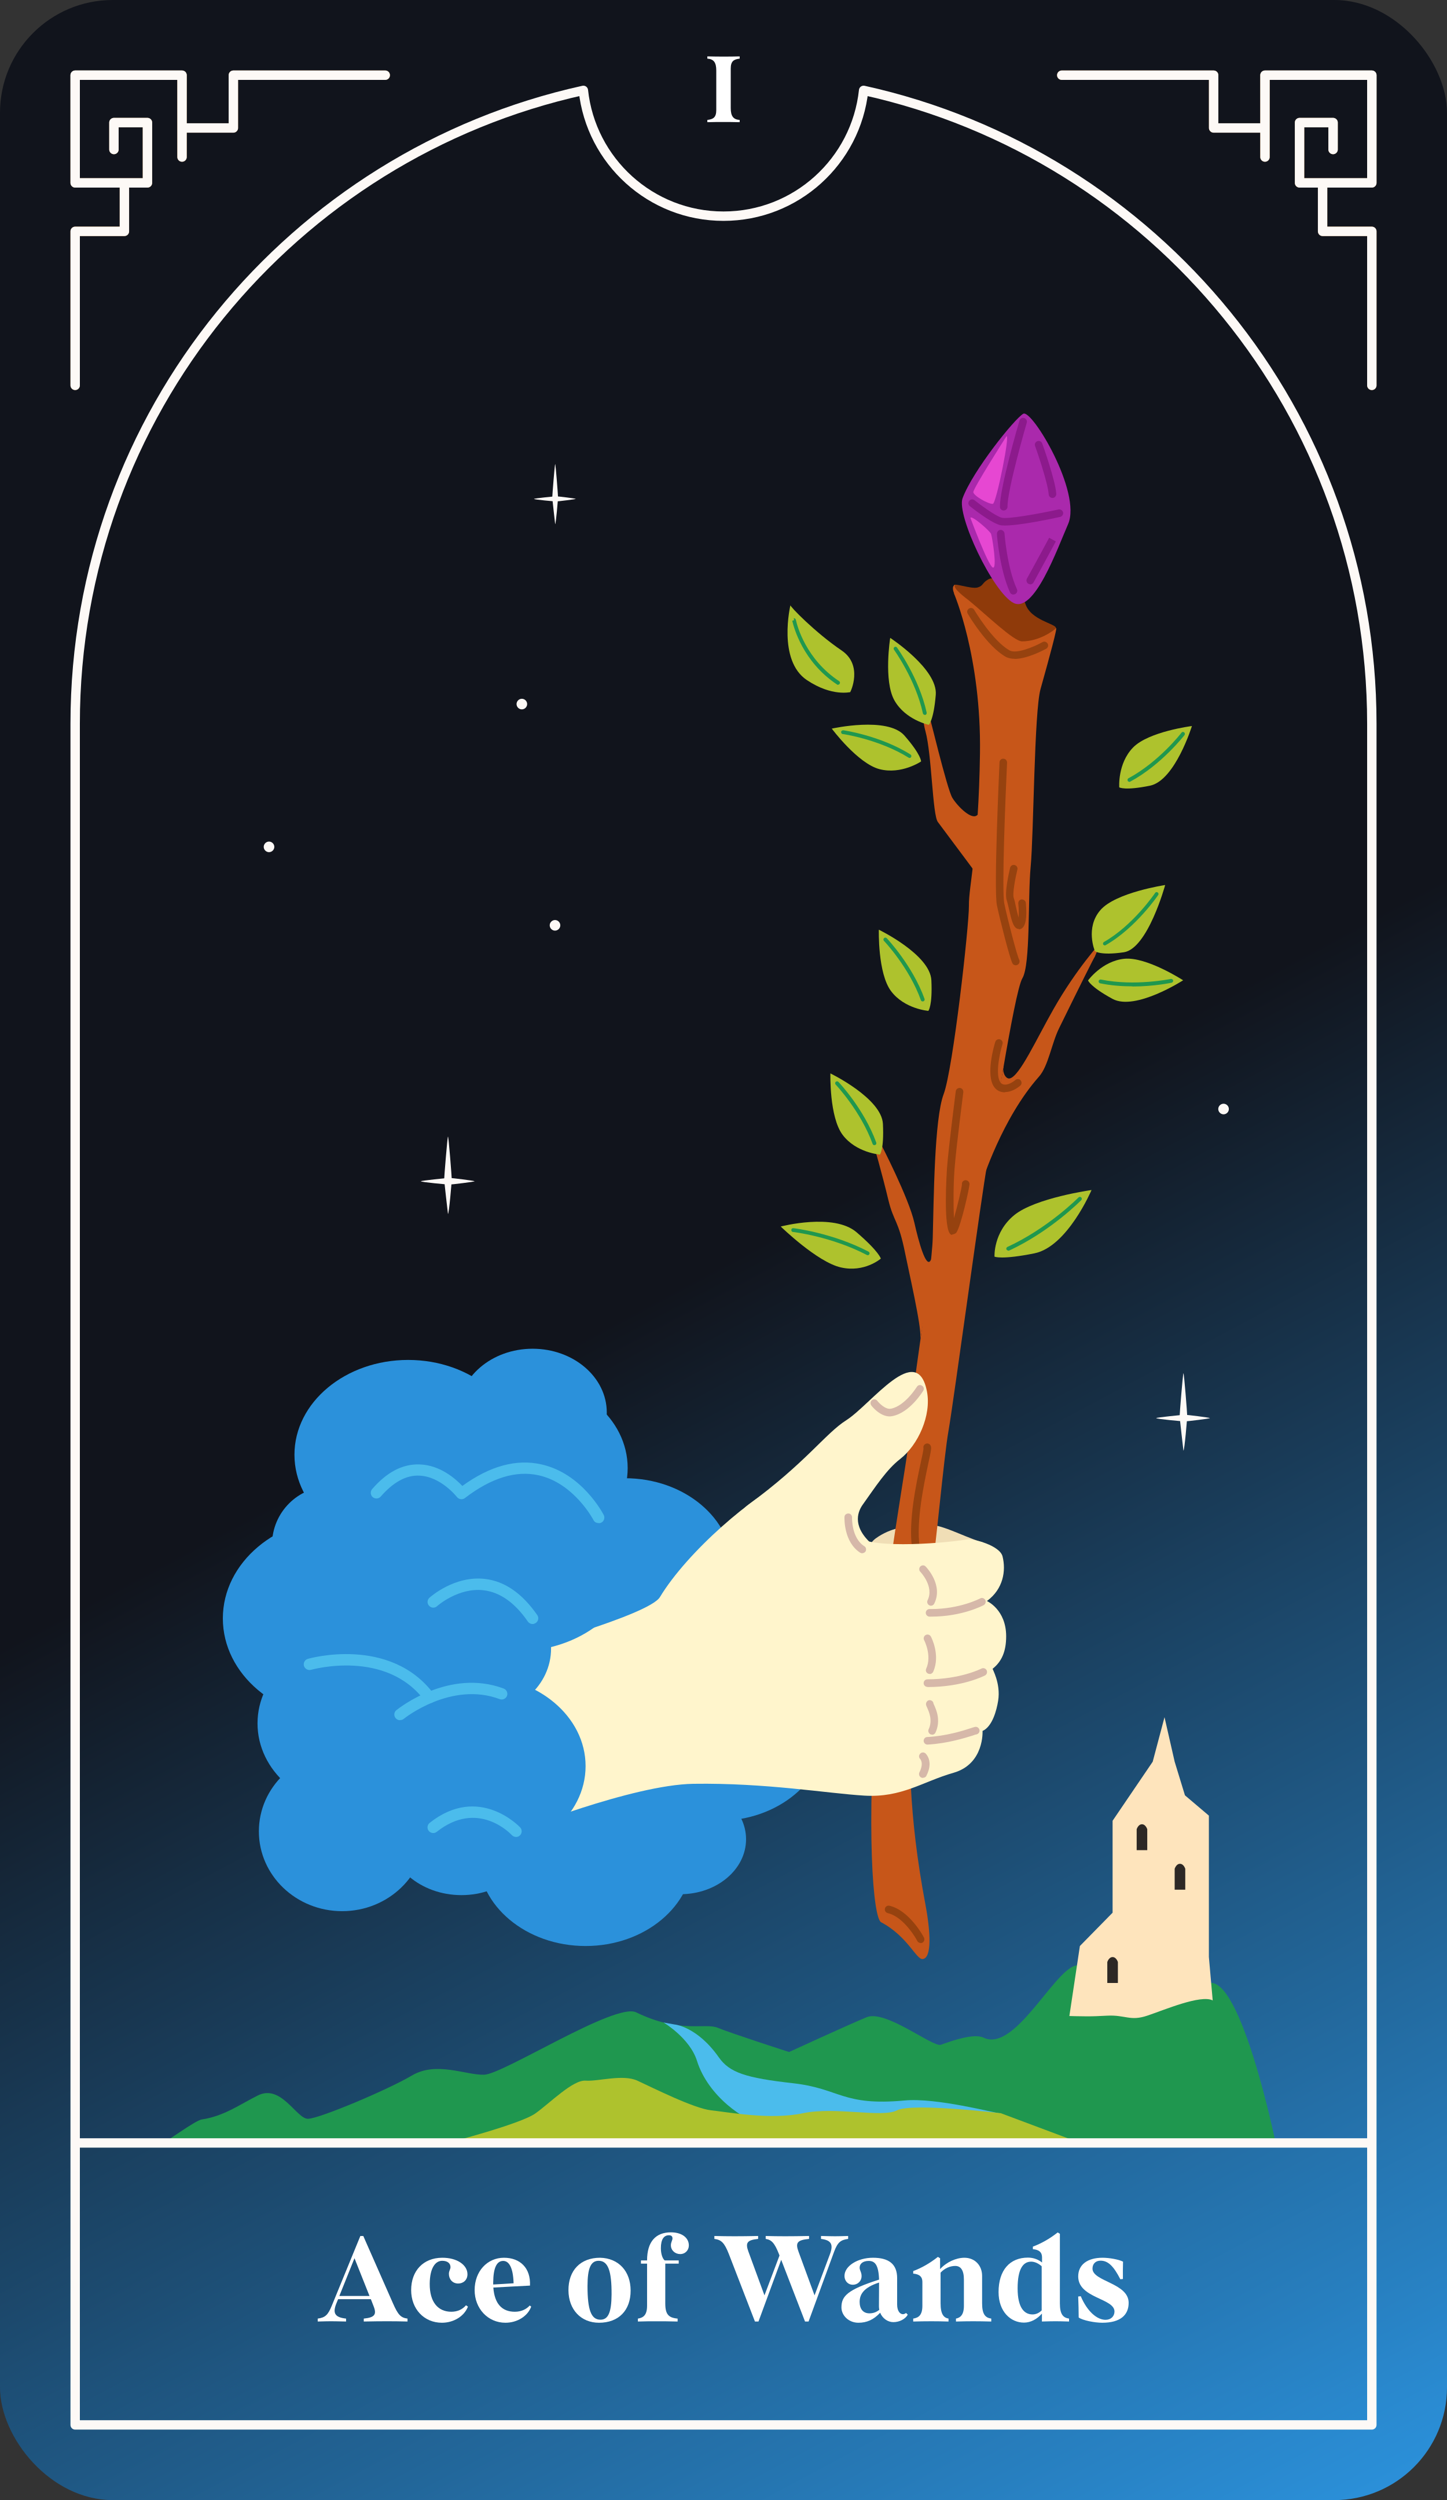 <svg width="154" height="266" viewBox="0 0 154 266" fill="none" xmlns="http://www.w3.org/2000/svg">
<rect x="0" y="0" width="154" height="266" fill="#333333" stroke="none"/>
<g clip-path="url(#clip0_852_816)">
<rect width="154" height="266" rx="12" fill="url(#paint0_linear_852_816)"/>
<g clip-path="url(#clip1_852_816)">
<path d="M56.103 74.91C56.103 75.216 55.845 75.474 55.539 75.474C55.233 75.474 54.975 75.216 54.975 74.91C54.975 74.603 55.233 74.346 55.539 74.346C55.845 74.346 56.103 74.603 56.103 74.91Z" fill="#FDF9F6"/>
<path d="M29.195 90.103C29.195 90.409 28.937 90.667 28.631 90.667C28.325 90.667 28.067 90.409 28.067 90.103C28.067 89.797 28.325 89.539 28.631 89.539C28.937 89.539 29.195 89.797 29.195 90.103Z" fill="#FDF9F6"/>
<path d="M59.632 98.451C59.632 98.757 59.374 99.015 59.068 99.015C58.762 99.015 58.504 98.757 58.504 98.451C58.504 98.144 58.762 97.887 59.068 97.887C59.374 97.887 59.632 98.144 59.632 98.451Z" fill="#FDF9F6"/>
<path d="M130.784 117.995C130.784 118.301 130.526 118.559 130.22 118.559C129.913 118.559 129.656 118.301 129.656 117.995C129.656 117.688 129.913 117.431 130.22 117.431C130.526 117.431 130.784 117.688 130.784 117.995Z" fill="#FDF9F6"/>
<path d="M125.949 154.344C125.949 154.344 125.547 150.912 125.547 150.654C125.547 150.396 125.885 146.191 125.949 146.11C126.014 146.03 126.352 150.396 126.352 150.654C126.352 150.912 126.062 154.344 125.949 154.344Z" fill="#FDF9F6"/>
<path d="M126.095 151.233C125.885 151.233 123.049 150.976 123.049 150.879C123.049 150.814 125.885 150.524 126.095 150.524C126.304 150.524 128.705 150.814 128.769 150.879C128.834 150.927 126.304 151.233 126.095 151.233Z" fill="#FDF9F6"/>
<path d="M47.676 129.16C47.676 129.16 47.273 125.728 47.273 125.471C47.273 125.213 47.611 121.007 47.676 120.927C47.74 120.846 48.079 125.213 48.079 125.471C48.079 125.728 47.788 129.16 47.676 129.16Z" fill="#FDF9F6"/>
<path d="M47.837 126.034C47.627 126.034 44.792 125.776 44.792 125.68C44.792 125.615 47.627 125.325 47.837 125.325C48.046 125.325 50.447 125.615 50.511 125.68C50.576 125.728 48.046 126.034 47.837 126.034Z" fill="#FDF9F6"/>
<path d="M59.084 55.768C59.084 55.768 58.778 53.109 58.778 52.9C58.778 52.69 59.035 49.435 59.084 49.371C59.132 49.307 59.39 52.706 59.39 52.9C59.39 53.093 59.164 55.768 59.084 55.768Z" fill="#FDF9F6"/>
<path d="M59.197 53.352C59.035 53.352 56.828 53.158 56.828 53.078C56.828 53.029 59.035 52.804 59.197 52.804C59.358 52.804 61.227 53.029 61.275 53.078C61.323 53.11 59.358 53.352 59.197 53.352Z" fill="#FDF9F6"/>
<path d="M104.44 164.06C102.329 163.415 99.993 162.013 98.301 162.207C96.609 162.4 95.159 162.432 93.516 163.463C92.597 164.043 92.098 164.704 93.677 165.381C95.256 166.041 102.088 166.154 102.265 166.041C102.442 165.945 105.423 164.35 104.456 164.043L104.44 164.06Z" fill="#F0DEB6"/>
<path d="M62.322 207.047C68.64 207.047 73.762 202.762 73.762 197.476C73.762 192.19 68.64 187.905 62.322 187.905C56.004 187.905 50.883 192.19 50.883 197.476C50.883 202.762 56.004 207.047 62.322 207.047Z" fill="#2B91DB"/>
<path d="M76.501 193.723C82.819 193.723 87.941 189.438 87.941 184.152C87.941 178.866 82.819 174.581 76.501 174.581C70.183 174.581 65.061 178.866 65.061 184.152C65.061 189.438 70.183 193.723 76.501 193.723Z" fill="#2B91DB"/>
<path d="M66.512 176.418C72.83 176.418 77.951 172.133 77.951 166.847C77.951 161.561 72.83 157.276 66.512 157.276C60.194 157.276 55.072 161.561 55.072 166.847C55.072 172.133 60.194 176.418 66.512 176.418Z" fill="#2B91DB"/>
<path d="M79.401 195.688C79.401 198.91 76.276 201.536 72.409 201.536C68.542 201.536 65.416 198.91 65.416 195.688C65.416 192.465 68.542 189.839 72.409 189.839C76.276 189.839 79.401 192.465 79.401 195.688Z" fill="#2B91DB"/>
<path d="M104.521 71.154C104.521 71.154 101.798 63.066 101.524 62.341C101.363 61.906 103.312 62.712 104.054 62.502C104.682 62.309 104.505 62.019 105.198 61.632C106.003 61.165 108.565 62.502 109.129 64.242C109.693 66.015 112.416 66.353 112.384 66.836C112.384 67.062 109.709 71.058 109.79 71.299C109.87 71.541 104.779 71.654 104.779 71.654L104.521 71.154Z" fill="#8F3A0A"/>
<path d="M101.524 63.131C101.524 63.131 104.441 69.85 104.296 80.145C104.151 90.441 103.087 94.244 103.119 96.371C103.136 98.498 101.428 113.772 100.429 116.414C99.43 119.057 99.381 127.645 99.269 131.705C99.156 135.765 96.803 148.897 96.755 152.909C96.739 154.536 94.161 167.845 93.339 178.866C92.147 194.946 92.92 204.066 93.774 204.517C96.594 206.015 97.512 208.497 98.189 208.432C99.188 208.352 99.043 205.548 98.479 202.567C94.934 183.812 98.157 174.242 98.995 168.715C99.607 164.639 100.445 155.068 100.944 152.248C101.444 149.445 104.57 126.372 105.037 124.068C105.488 121.764 107.921 105.571 108.807 104.088C109.693 102.606 109.371 95.581 109.693 92.181C110.015 88.782 110.064 75.731 110.741 73.314C111.707 69.866 112.593 66.611 112.384 66.837C112.175 67.078 110.612 68.238 108.775 68.238C107.889 68.238 104.988 65.419 103.119 63.888C102.862 63.679 101.266 62.535 101.669 62.228C101.669 62.228 101.202 62.261 101.54 63.131H101.524Z" fill="#C75619"/>
<path d="M106.776 113.53C106.712 114.336 107.131 114.819 107.469 114.738C108.517 114.513 110.321 110.517 112.142 107.327C114.559 103.073 117.169 100.237 117.169 100.237L116.492 101.849C116.605 101.526 114.736 105.28 112.722 109.389C111.916 111.016 111.578 113.417 110.579 114.545C106.631 118.992 104.521 125.743 104.521 125.743L106.809 113.53H106.776Z" fill="#C75619"/>
<path d="M104.037 86.688C103.473 87.348 101.943 85.834 101.363 84.899C100.783 83.965 98.881 75.86 98.591 74.974C98.334 74.217 97.979 75.924 98.495 77.81C99.171 80.291 99.236 86.704 99.816 87.461C100.396 88.218 105.23 94.728 105.23 94.728L104.053 86.688H104.037Z" fill="#C75619"/>
<path d="M99.058 134.073C98.575 135.04 97.77 132.123 97.318 130.109C96.722 127.435 93.693 121.602 93.693 121.602C93.693 121.602 92.259 119.378 92.662 120.7C93.065 122.021 93.886 124.921 94.547 127.676C95.127 130.061 95.611 129.739 96.336 133.364C96.706 135.217 98.076 141.114 97.947 142.306C97.818 143.499 99.606 132.993 99.058 134.073Z" fill="#C75619"/>
<path d="M107.969 70.091C107.631 70.091 107.324 70.027 107.067 69.898C105.053 68.786 103.071 65.435 102.99 65.29C102.877 65.097 102.942 64.855 103.135 64.742C103.329 64.629 103.57 64.694 103.683 64.887C103.699 64.919 105.633 68.19 107.453 69.205C108.146 69.592 109.967 68.867 110.95 68.319C111.143 68.206 111.385 68.287 111.498 68.48C111.61 68.673 111.53 68.915 111.336 69.028C111.095 69.157 109.322 70.107 107.969 70.107V70.091Z" fill="#96420F"/>
<path d="M108.098 102.702C107.953 102.702 107.808 102.622 107.743 102.477C107.453 101.913 106.422 97.853 106.1 96.322C105.745 94.646 106.358 81.66 106.374 81.112C106.374 80.886 106.583 80.693 106.793 80.725C107.018 80.725 107.179 80.919 107.179 81.144C107.002 84.882 106.599 94.84 106.889 96.161C107.244 97.853 108.243 101.687 108.468 102.106C108.565 102.3 108.5 102.541 108.291 102.654C108.227 102.686 108.162 102.702 108.114 102.702H108.098Z" fill="#96420F"/>
<path d="M108.485 98.852C108.485 98.852 108.323 98.835 108.243 98.803C107.84 98.61 107.663 97.981 107.373 96.676C107.292 96.322 107.212 95.984 107.147 95.79C106.873 95.001 107.405 92.761 107.502 92.326C107.55 92.117 107.776 91.972 107.985 92.036C108.195 92.084 108.34 92.31 108.275 92.519C108.033 93.518 107.743 95.113 107.888 95.532C107.969 95.758 108.05 96.112 108.13 96.515C108.195 96.821 108.307 97.272 108.404 97.627C108.436 97.24 108.436 96.676 108.372 96.129C108.356 95.903 108.517 95.71 108.742 95.694C108.936 95.694 109.161 95.838 109.177 96.064C109.322 97.659 109.161 98.578 108.678 98.819C108.597 98.852 108.517 98.884 108.436 98.884L108.485 98.852Z" fill="#96420F"/>
<path d="M101.347 131.382C101.347 131.382 101.266 131.382 101.234 131.366C100.316 131.028 100.783 124.389 100.783 124.325C100.976 121.811 101.718 116.172 101.718 116.108C101.75 115.882 101.943 115.737 102.169 115.753C102.394 115.785 102.539 115.979 102.523 116.204C102.523 116.269 101.782 121.876 101.589 124.373C101.46 126.017 101.46 128.272 101.524 129.61C101.895 128.337 102.362 126.371 102.378 126.001C102.346 125.775 102.507 125.598 102.733 125.566C102.942 125.55 103.152 125.711 103.184 125.936C103.216 126.226 102.265 130.496 101.782 131.14C101.701 131.253 101.508 131.334 101.347 131.334V131.382Z" fill="#96420F"/>
<path d="M95.627 181.009C95.418 181.009 95.24 180.847 95.224 180.638C95.111 179.494 95.53 177.142 96.014 174.435C96.642 170.89 97.351 166.878 97.061 164.654C96.674 161.803 97.496 157.92 97.996 155.599C98.141 154.939 98.286 154.278 98.286 154.085C98.237 153.908 98.318 153.73 98.479 153.634C98.672 153.521 98.914 153.585 99.027 153.779C99.156 154.004 99.123 154.214 98.785 155.76C98.334 157.887 97.496 161.835 97.867 164.542C98.189 166.878 97.464 170.971 96.819 174.564C96.368 177.109 95.949 179.51 96.046 180.557C96.062 180.783 95.901 180.976 95.675 180.992H95.643L95.627 181.009Z" fill="#96420F"/>
<path d="M97.979 206.724C97.834 206.724 97.689 206.643 97.625 206.514C97.625 206.482 96.255 203.953 94.483 203.55C94.273 203.501 94.128 203.276 94.177 203.066C94.225 202.857 94.434 202.712 94.66 202.76C96.787 203.26 98.269 206.015 98.334 206.144C98.43 206.337 98.366 206.579 98.172 206.692C98.108 206.724 98.043 206.74 97.979 206.74V206.724Z" fill="#96420F"/>
<path d="M106.97 116.221C106.471 116.221 106.084 116.028 105.81 115.658C104.875 114.369 105.81 111.21 105.923 110.856C105.987 110.647 106.213 110.518 106.422 110.582C106.632 110.647 106.761 110.872 106.696 111.082C106.326 112.274 105.939 114.433 106.471 115.158C106.583 115.319 106.744 115.4 106.97 115.4C107.502 115.4 108.05 114.916 108.05 114.916C108.211 114.771 108.469 114.771 108.614 114.932C108.759 115.094 108.759 115.351 108.597 115.496C108.517 115.561 107.824 116.189 106.97 116.189V116.221Z" fill="#96420F"/>
<path d="M108.904 44.022C107.985 44.537 103.522 50.096 102.443 53.012C101.782 54.801 105.665 63.002 107.857 64.146C110.064 65.29 112.513 58.426 113.673 55.767C115.155 52.4 109.822 43.506 108.904 44.022Z" fill="#AA29AC"/>
<path d="M106.954 55.913C106.696 55.913 106.487 55.897 106.358 55.849C105.343 55.542 103.442 54.028 103.216 53.851C103.039 53.706 103.007 53.464 103.152 53.287C103.297 53.109 103.538 53.077 103.716 53.222C104.263 53.657 105.859 54.849 106.584 55.075C107.18 55.269 110.499 54.672 112.658 54.205C112.867 54.157 113.093 54.302 113.141 54.511C113.19 54.721 113.045 54.946 112.835 54.995C112.062 55.172 108.549 55.913 106.954 55.913Z" fill="#8C1A8C"/>
<path d="M107.856 63.26C107.711 63.26 107.55 63.179 107.486 63.018C106.39 60.602 106.1 56.96 106.1 56.815C106.1 56.59 106.245 56.396 106.471 56.38C106.664 56.364 106.89 56.525 106.906 56.751C106.906 56.783 107.18 60.408 108.227 62.68C108.324 62.889 108.227 63.115 108.034 63.212C107.985 63.244 107.921 63.244 107.873 63.244L107.856 63.26Z" fill="#8C1A8C"/>
<path d="M106.825 54.317C106.599 54.317 106.422 54.14 106.422 53.931C106.374 52.029 108.404 45.053 108.501 44.747C108.565 44.537 108.791 44.408 109 44.473C109.21 44.537 109.338 44.763 109.274 44.972C109.258 45.037 107.196 52.126 107.228 53.898C107.228 54.124 107.051 54.301 106.841 54.317H106.825Z" fill="#8C1A8C"/>
<path d="M112.014 52.98C111.804 52.98 111.627 52.819 111.611 52.61C111.514 51.256 110.177 47.486 110.161 47.454C110.08 47.244 110.193 47.019 110.402 46.938C110.612 46.858 110.837 46.971 110.918 47.18C110.983 47.341 112.32 51.095 112.417 52.545C112.417 52.771 112.255 52.964 112.046 52.98C112.046 52.98 112.03 52.98 112.014 52.98Z" fill="#8C1A8C"/>
<path d="M109.644 62.163C109.644 62.163 109.516 62.147 109.451 62.115C109.258 62.002 109.193 61.761 109.29 61.567C110.257 59.827 111.659 57.217 111.659 57.217L112.367 57.603C112.367 57.603 110.966 60.214 109.999 61.97C109.918 62.099 109.79 62.179 109.644 62.179V62.163Z" fill="#8C1A8C"/>
<path d="M107.099 46.439C107.099 46.439 103.555 51.982 103.587 52.368C103.619 52.755 105.214 53.657 105.665 53.609C106.036 53.577 107.567 45.923 107.099 46.439Z" fill="#E647D2"/>
<path d="M103.281 55.107C103.281 55.107 105.133 60.102 105.649 60.376C106.165 60.65 105.601 57.121 105.472 56.799C105.343 56.477 103.345 54.737 103.281 55.107Z" fill="#E647D2"/>
<path d="M94.741 67.868C94.741 67.868 99.816 71.187 99.591 73.926C99.365 76.665 98.849 77.117 98.849 77.117C98.849 77.117 96.368 76.601 95.192 74.523C94.016 72.444 94.741 67.868 94.741 67.868Z" fill="#AEC22D"/>
<path d="M98.415 76.053C98.318 76.053 98.237 75.989 98.221 75.892C97.432 72.283 95.16 69.157 95.144 69.125C95.079 69.028 95.096 68.916 95.192 68.851C95.289 68.787 95.402 68.803 95.466 68.9C95.482 68.932 97.819 72.122 98.624 75.828C98.64 75.941 98.576 76.037 98.463 76.07C98.463 76.07 98.431 76.07 98.415 76.07V76.053Z" fill="#1F974F"/>
<path d="M125.918 104.298C125.918 104.298 120.826 107.585 118.41 106.28C116.009 104.975 115.799 104.314 115.799 104.314C115.799 104.314 117.282 102.252 119.65 102.01C122.019 101.769 125.918 104.298 125.918 104.298Z" fill="#AEC22D"/>
<path d="M120.52 104.943C119.44 104.943 118.264 104.863 117.088 104.621C116.975 104.605 116.911 104.492 116.927 104.379C116.943 104.267 117.056 104.202 117.168 104.218C120.794 104.959 124.564 104.154 124.612 104.154C124.725 104.138 124.822 104.202 124.854 104.315C124.87 104.428 124.806 104.524 124.693 104.557C124.661 104.557 122.856 104.959 120.52 104.959V104.943Z" fill="#1F974F"/>
<path d="M93.532 98.916C93.532 98.916 98.994 101.558 99.123 104.298C99.252 107.037 98.801 107.552 98.801 107.552C98.801 107.552 96.271 107.359 94.837 105.458C93.403 103.556 93.532 98.916 93.532 98.916Z" fill="#AEC22D"/>
<path d="M98.204 106.553C98.124 106.553 98.043 106.505 98.011 106.424C96.77 102.944 94.112 100.14 94.079 100.108C93.999 100.028 93.999 99.899 94.079 99.818C94.16 99.738 94.289 99.738 94.37 99.818C94.402 99.85 97.109 102.702 98.398 106.279C98.43 106.376 98.382 106.505 98.269 106.537C98.253 106.537 98.22 106.537 98.204 106.537V106.553Z" fill="#1F974F"/>
<path d="M116.17 126.613C116.17 126.613 113.608 132.639 110.096 133.348C106.583 134.057 105.842 133.703 105.842 133.703C105.842 133.703 105.697 131.125 107.937 129.288C110.176 127.451 116.17 126.613 116.17 126.613Z" fill="#AEC22D"/>
<path d="M107.292 133.058C107.292 133.058 107.147 133.009 107.114 132.945C107.066 132.848 107.114 132.719 107.211 132.671C111.529 130.689 114.752 127.434 114.784 127.402C114.864 127.322 114.993 127.322 115.074 127.402C115.155 127.483 115.155 127.612 115.074 127.692C115.042 127.724 111.771 131.044 107.388 133.058C107.356 133.058 107.34 133.074 107.308 133.074L107.292 133.058Z" fill="#1F974F"/>
<path d="M88.377 114.206C88.377 114.206 93.839 116.848 93.968 119.588C94.097 122.327 93.646 122.842 93.646 122.842C93.646 122.842 91.116 122.649 89.682 120.748C88.248 118.846 88.377 114.206 88.377 114.206Z" fill="#AEC22D"/>
<path d="M93.066 121.843C92.985 121.843 92.905 121.795 92.873 121.714C91.616 118.234 88.973 115.431 88.941 115.398C88.861 115.318 88.861 115.189 88.941 115.108C89.022 115.028 89.15 115.028 89.231 115.108C89.263 115.14 91.97 117.992 93.259 121.569C93.291 121.666 93.243 121.795 93.13 121.827C93.114 121.827 93.082 121.827 93.066 121.827V121.843Z" fill="#1F974F"/>
<path d="M83.092 130.496C83.092 130.496 88.731 129.014 91.164 131.109C93.597 133.203 93.742 133.912 93.742 133.912C93.742 133.912 92.002 135.427 89.488 134.847C86.975 134.283 83.092 130.496 83.092 130.496Z" fill="#AEC22D"/>
<path d="M92.356 133.542C92.356 133.542 92.292 133.542 92.26 133.526C88.49 131.56 84.445 131.077 84.397 131.077C84.284 131.077 84.204 130.964 84.22 130.851C84.22 130.738 84.316 130.658 84.445 130.674C84.494 130.674 88.618 131.173 92.437 133.171C92.534 133.22 92.582 133.349 92.518 133.445C92.485 133.51 92.405 133.558 92.34 133.558L92.356 133.542Z" fill="#1F974F"/>
<path d="M126.853 77.246C126.853 77.246 125.064 83.047 122.389 83.594C119.699 84.142 119.119 83.772 119.119 83.772C119.119 83.772 118.925 81.242 120.585 79.534C122.244 77.826 126.853 77.246 126.853 77.246Z" fill="#AEC22D"/>
<path d="M120.198 83.191C120.198 83.191 120.053 83.159 120.021 83.079C119.972 82.982 120.004 82.853 120.101 82.805C123.356 81.049 125.724 77.987 125.74 77.955C125.805 77.858 125.934 77.842 126.03 77.923C126.111 77.987 126.127 78.116 126.063 78.213C126.03 78.245 123.614 81.371 120.294 83.159C120.262 83.175 120.23 83.191 120.198 83.191Z" fill="#1F974F"/>
<path d="M84.123 64.388C84.123 64.388 82.721 70.253 85.879 72.363C88.586 74.168 90.504 73.604 90.471 73.652C90.52 73.652 91.889 70.768 89.569 69.205C86.766 67.304 84.043 64.501 84.123 64.388Z" fill="#AEC22D"/>
<path d="M89.199 72.864C89.199 72.864 89.118 72.864 89.086 72.831C85.445 70.415 84.478 66.757 84.317 66.048L84.51 65.984L84.478 65.774C84.574 65.758 84.687 65.855 84.703 65.951C84.848 66.628 85.783 70.141 89.311 72.477C89.408 72.541 89.424 72.67 89.36 72.751C89.328 72.815 89.263 72.848 89.199 72.848V72.864Z" fill="#1F974F"/>
<path d="M124.001 94.18C124.001 94.18 122.148 100.947 119.602 101.318C117.056 101.689 116.525 101.189 116.525 101.189C116.525 101.189 115.477 98.724 117.105 96.839C118.716 94.954 124.001 94.164 124.001 94.164V94.18Z" fill="#AEC22D"/>
<path d="M117.588 100.593C117.588 100.593 117.443 100.561 117.411 100.496C117.363 100.4 117.395 100.271 117.491 100.222C120.601 98.45 122.921 95.034 122.937 95.002C123.002 94.905 123.131 94.889 123.211 94.954C123.308 95.018 123.324 95.147 123.26 95.228C123.244 95.26 120.859 98.756 117.669 100.561C117.636 100.577 117.604 100.593 117.572 100.593H117.588Z" fill="#1F974F"/>
<path d="M88.538 77.519C88.538 77.519 94.451 76.198 96.256 78.26C98.06 80.323 98.028 81.016 98.028 81.016C98.028 81.016 95.933 82.434 93.613 81.837C91.293 81.241 88.522 77.519 88.522 77.519H88.538Z" fill="#AEC22D"/>
<path d="M96.819 80.646C96.819 80.646 96.739 80.646 96.707 80.614C93.565 78.664 89.746 78.1 89.698 78.1C89.585 78.1 89.504 77.987 89.52 77.874C89.52 77.762 89.633 77.697 89.746 77.697C89.778 77.697 93.694 78.261 96.9 80.275C96.996 80.34 97.029 80.453 96.964 80.549C96.932 80.614 96.868 80.646 96.787 80.646H96.819Z" fill="#1F974F"/>
<path d="M54.927 175.691C54.927 175.691 69.058 171.856 70.234 169.923C73.134 165.121 80.207 158.982 84.268 157.226C87.087 156.002 88.521 161.093 88.521 161.093C88.521 161.093 89.327 159.965 91.035 163.268C91.841 164.815 99.832 164.283 102.861 163.8C103.619 163.671 106.406 164.445 106.696 165.589C107.083 167.119 106.777 169.069 105.036 170.342C105.036 170.342 107.083 171.244 107.083 174.096C107.083 175.723 106.599 176.787 105.649 177.544C105.552 177.496 106.535 179.059 106.229 180.96C106.068 181.959 105.617 183.699 104.569 184.166C104.569 184.166 104.779 187.663 101.492 188.613C98.205 189.548 95.981 191.288 91.986 191.046C87.99 190.804 81.561 189.677 73.795 189.789C67.301 189.886 54.943 194.849 54.943 194.849V175.691H54.927Z" fill="#FFF5CC"/>
<path d="M77.935 165.122C77.935 165.122 77.726 161.497 79.579 160.143C85.766 155.632 87.828 152.522 90.068 151.104C92.743 149.396 97.608 142.597 98.656 148.059C99.139 150.605 97.705 153.747 95.804 155.229C94.354 156.357 93.226 158.113 91.824 160.079C91.389 160.691 90.583 162.238 92.662 164.171C94.563 165.944 77.935 165.154 77.935 165.154V165.122Z" fill="#FFF5CC"/>
<path d="M43.438 164.864C50.121 164.864 55.539 160.348 55.539 154.778C55.539 149.207 50.121 144.691 43.438 144.691C36.755 144.691 31.338 149.207 31.338 154.778C31.338 160.348 36.755 164.864 43.438 164.864Z" fill="#2B91DB"/>
<path d="M58.648 175.402C58.648 179.285 55.168 182.427 50.882 182.427C46.596 182.427 43.116 179.285 43.116 175.402C43.116 171.519 46.596 168.377 50.882 168.377C55.168 168.377 58.648 171.519 58.648 175.402Z" fill="#2B91DB"/>
<path d="M56.135 183.377C56.135 187.26 52.655 190.402 48.369 190.402C44.083 190.402 40.602 187.26 40.602 183.377C40.602 179.493 44.083 176.352 48.369 176.352C52.655 176.352 56.135 179.493 56.135 183.377Z" fill="#2B91DB"/>
<path d="M50.882 197.475C57.2 197.475 62.322 193.191 62.322 187.905C62.322 182.619 57.2 178.334 50.882 178.334C44.564 178.334 39.442 182.619 39.442 187.905C39.442 193.191 44.564 197.475 50.882 197.475Z" fill="#2B91DB"/>
<path d="M45.275 194.849C45.275 199.537 41.311 203.34 36.413 203.34C31.515 203.34 27.551 199.537 27.551 194.849C27.551 190.16 31.515 186.357 36.413 186.357C41.311 186.357 45.275 190.16 45.275 194.849Z" fill="#2B91DB"/>
<path d="M48.031 183.361C48.031 188.372 43.406 192.433 37.718 192.433C32.031 192.433 27.407 188.372 27.407 183.361C27.407 178.35 32.031 174.29 37.718 174.29C43.406 174.29 48.031 178.35 48.031 183.361Z" fill="#2B91DB"/>
<path d="M41.328 164.332C41.328 167.747 38.556 170.519 35.141 170.519C31.725 170.519 28.953 167.747 28.953 164.332C28.953 160.916 31.725 158.145 35.141 158.145C38.556 158.145 41.328 160.916 41.328 164.332Z" fill="#2B91DB"/>
<path d="M48.369 176.465C48.369 180.364 45.211 183.506 41.328 183.506C37.445 183.506 34.287 180.348 34.287 176.465C34.287 172.582 37.445 169.424 41.328 169.424C45.211 169.424 48.369 172.582 48.369 176.465Z" fill="#2B91DB"/>
<path d="M36.413 182.941C43.425 182.941 49.11 178.13 49.11 172.194C49.11 166.259 43.425 161.447 36.413 161.447C29.401 161.447 23.717 166.259 23.717 172.194C23.717 178.13 29.401 182.941 36.413 182.941Z" fill="#2B91DB"/>
<path d="M55.538 165.734C61.759 165.734 66.801 161.464 66.801 156.196C66.801 150.928 61.759 146.657 55.538 146.657C49.318 146.657 44.276 150.928 44.276 156.196C44.276 161.464 49.318 165.734 55.538 165.734Z" fill="#2B91DB"/>
<path d="M54.927 175.691C61.752 175.691 67.285 171.327 67.285 165.943C67.285 160.56 61.752 156.195 54.927 156.195C48.102 156.195 42.569 160.56 42.569 165.943C42.569 171.327 48.102 175.691 54.927 175.691Z" fill="#2B91DB"/>
<path d="M57.005 194.85C57.005 198.588 53.46 201.633 49.11 201.633C44.759 201.633 41.215 198.604 41.215 194.85C41.215 191.096 44.759 188.066 49.11 188.066C53.46 188.066 57.005 191.096 57.005 194.85Z" fill="#2B91DB"/>
<path d="M64.578 150.282C64.578 154.02 61.033 157.066 56.683 157.066C52.333 157.066 48.788 154.037 48.788 150.282C48.788 146.528 52.333 143.499 56.683 143.499C61.033 143.499 64.578 146.528 64.578 150.282Z" fill="#2B91DB"/>
<path d="M63.692 162.044C63.466 162.044 63.257 161.931 63.16 161.722C63.144 161.69 61.098 157.807 57.343 156.969C54.927 156.421 52.268 157.243 49.481 159.386C49.207 159.595 48.836 159.531 48.627 159.273C48.611 159.257 46.919 157.082 44.615 157.001C43.213 156.937 41.843 157.71 40.522 159.225C40.297 159.482 39.926 159.498 39.668 159.289C39.41 159.063 39.394 158.693 39.604 158.435C41.167 156.63 42.842 155.744 44.663 155.809C46.838 155.873 48.482 157.339 49.207 158.097C52.139 155.97 54.975 155.196 57.633 155.809C61.952 156.775 64.159 161.013 64.256 161.19C64.401 161.48 64.288 161.851 63.998 161.996C63.917 162.044 63.821 162.06 63.724 162.06L63.692 162.044Z" fill="#4BBCEC"/>
<path d="M42.569 183.023C42.391 183.023 42.214 182.942 42.101 182.797C41.892 182.539 41.924 182.153 42.198 181.943C42.424 181.766 47.805 177.48 53.606 179.655C53.912 179.768 54.073 180.123 53.96 180.429C53.847 180.735 53.493 180.896 53.187 180.783C48.031 178.834 43.02 182.83 42.971 182.878C42.859 182.975 42.73 183.007 42.585 183.007L42.569 183.023Z" fill="#4BBCEC"/>
<path d="M45.71 181.235C45.517 181.235 45.34 181.155 45.227 180.993C41.102 175.402 33.191 177.642 33.111 177.658C32.788 177.755 32.45 177.561 32.353 177.255C32.257 176.933 32.434 176.595 32.756 176.498C32.837 176.466 41.537 173.985 46.194 180.268C46.387 180.542 46.339 180.913 46.065 181.106C45.952 181.187 45.839 181.219 45.71 181.219V181.235Z" fill="#4BBCEC"/>
<path d="M54.926 195.444C54.765 195.444 54.604 195.38 54.475 195.251C54.33 195.09 50.85 191.432 46.483 194.897C46.226 195.106 45.839 195.058 45.63 194.8C45.42 194.542 45.468 194.155 45.726 193.946C50.995 189.773 55.313 194.381 55.361 194.429C55.587 194.671 55.571 195.058 55.329 195.283C55.216 195.396 55.071 195.444 54.926 195.444Z" fill="#4BBCEC"/>
<path d="M56.683 172.792C56.489 172.792 56.296 172.695 56.183 172.534C54.797 170.52 53.218 169.408 51.478 169.198C48.788 168.876 46.548 170.858 46.516 170.89C46.274 171.116 45.887 171.1 45.662 170.842C45.436 170.6 45.452 170.214 45.71 169.988C45.823 169.891 48.369 167.619 51.607 167.99C53.718 168.232 55.587 169.537 57.182 171.841C57.376 172.115 57.295 172.485 57.021 172.679C56.908 172.743 56.795 172.792 56.683 172.792Z" fill="#4BBCEC"/>
<path d="M99.107 172.002C99.107 172.002 98.994 172.002 98.93 172.002C98.704 172.002 98.527 171.808 98.527 171.599C98.527 171.373 98.704 171.196 98.93 171.196C98.978 171.196 99.043 171.196 99.091 171.196C102.169 171.196 104.279 170.084 104.311 170.068C104.505 169.955 104.746 170.036 104.859 170.229C104.956 170.423 104.891 170.664 104.698 170.777C104.601 170.825 102.394 172.002 99.107 172.002Z" fill="#D6B8A9"/>
<path d="M98.704 179.478C98.479 179.478 98.301 179.301 98.301 179.075C98.301 178.85 98.479 178.672 98.704 178.672C102.217 178.672 104.424 177.544 104.456 177.528C104.65 177.432 104.891 177.496 105.004 177.706C105.101 177.899 105.036 178.141 104.843 178.253C104.746 178.302 102.458 179.494 98.72 179.494L98.704 179.478Z" fill="#D6B8A9"/>
<path d="M98.704 185.616C98.495 185.616 98.317 185.455 98.301 185.229C98.301 185.004 98.463 184.811 98.688 184.811C100.67 184.714 102.523 184.134 103.296 183.876C103.538 183.795 103.699 183.747 103.78 183.731C104.005 183.699 104.199 183.844 104.247 184.069C104.279 184.295 104.134 184.488 103.909 184.537C103.844 184.537 103.715 184.585 103.538 184.649C102.716 184.907 100.815 185.503 98.72 185.616C98.72 185.616 98.72 185.616 98.704 185.616Z" fill="#D6B8A9"/>
<path d="M99.075 170.841C99.075 170.841 98.963 170.841 98.898 170.792C98.705 170.696 98.624 170.454 98.721 170.261C99.446 168.795 97.963 167.248 97.947 167.232C97.786 167.071 97.802 166.813 97.947 166.668C98.109 166.507 98.366 166.507 98.511 166.668C98.592 166.748 100.413 168.633 99.43 170.615C99.365 170.76 99.22 170.841 99.075 170.841Z" fill="#D6B8A9"/>
<path d="M98.93 178.093C98.93 178.093 98.817 178.093 98.769 178.061C98.56 177.964 98.479 177.739 98.576 177.529C99.204 176.16 98.366 174.516 98.35 174.5C98.253 174.307 98.318 174.065 98.527 173.952C98.721 173.855 98.962 173.92 99.075 174.129C99.124 174.21 100.106 176.127 99.317 177.867C99.252 178.012 99.107 178.109 98.946 178.109L98.93 178.093Z" fill="#D6B8A9"/>
<path d="M99.204 184.553C99.204 184.553 99.091 184.553 99.026 184.521C98.833 184.424 98.736 184.183 98.833 183.989C99.284 183.023 98.865 182.12 98.672 181.685C98.575 181.476 98.511 181.347 98.575 181.17C98.64 180.96 98.865 180.831 99.075 180.912C99.236 180.96 99.332 181.089 99.349 181.25C99.349 181.283 99.381 181.315 99.397 181.363C99.622 181.863 100.17 183.039 99.558 184.344C99.493 184.489 99.349 184.569 99.187 184.569L99.204 184.553Z" fill="#D6B8A9"/>
<path d="M98.221 189.162C98.221 189.162 98.092 189.162 98.028 189.113C97.835 189.017 97.754 188.775 97.851 188.566C98.35 187.583 97.947 187.164 97.931 187.148C97.77 186.987 97.77 186.745 97.931 186.584C98.076 186.423 98.318 186.407 98.495 186.552C98.527 186.584 99.397 187.373 98.592 188.936C98.527 189.081 98.382 189.146 98.237 189.146L98.221 189.162Z" fill="#D6B8A9"/>
<path d="M94.692 150.701C93.629 150.701 92.758 149.589 92.726 149.525C92.597 149.348 92.63 149.09 92.807 148.961C92.984 148.832 93.242 148.864 93.371 149.042C93.58 149.315 94.257 149.992 94.821 149.879C96.319 149.589 97.56 147.575 97.576 147.559C97.689 147.366 97.93 147.301 98.124 147.43C98.317 147.543 98.382 147.785 98.253 147.978C98.188 148.075 96.819 150.314 94.966 150.669C94.869 150.685 94.772 150.701 94.692 150.701Z" fill="#D6B8A9"/>
<path d="M91.776 165.267C91.776 165.267 91.631 165.251 91.55 165.202C89.778 164.058 89.875 161.529 89.875 161.416C89.875 161.19 90.052 161.029 90.294 161.029C90.519 161.029 90.68 161.223 90.68 161.448C90.68 161.464 90.6 163.623 91.985 164.51C92.179 164.622 92.227 164.88 92.114 165.073C92.034 165.186 91.905 165.251 91.776 165.251V165.267Z" fill="#D6B8A9"/>
<path d="M17.272 227.993C17.385 228.154 20.72 225.609 21.494 225.496C23.83 225.157 25.554 223.885 27.439 222.95C29.937 221.693 31.564 225.464 32.789 225.431C34.013 225.399 41.248 222.354 43.842 220.823C46.436 219.293 49.481 220.775 51.511 220.743C53.541 220.71 65.481 213.025 67.704 214.104C72.409 216.392 75.035 215.184 76.389 215.748C77.742 216.312 83.978 218.326 83.978 218.326C83.978 218.326 90.213 215.458 92.243 214.62C94.273 213.798 99.3 217.859 100.138 217.552C101.347 217.117 103.651 216.312 104.666 216.795C108.227 218.519 112.722 208.368 114.962 209.142C117.201 209.931 125.241 211.639 128.673 210.979C132.121 210.302 135.763 227.993 135.763 227.993H17.272Z" fill="#1F974F"/>
<path d="M70.62 215.185C70.62 215.185 73.424 216.844 74.181 219.277C75.373 223.047 79.24 225.674 81.27 226.077C83.301 226.479 92.356 227.237 92.356 227.237L101.717 226.077C101.717 226.077 107.163 224.916 106.519 224.868C105.874 224.82 99.639 223.16 96.271 223.482C89.633 224.095 89.423 222.21 84.396 221.646C79.369 221.082 77.645 220.518 76.501 218.89C74.181 215.587 71.78 215.394 71.78 215.394L70.62 215.185Z" fill="#4BBCEC"/>
<path d="M47.644 227.994C47.644 227.994 55.394 225.996 56.989 224.852C58.585 223.708 60.969 221.275 62.323 221.372C63.676 221.468 66.27 220.663 67.833 221.372C69.38 222.081 73.843 224.336 75.696 224.53C77.533 224.723 81.996 225.577 85.46 224.836C88.924 224.111 93.887 225.352 95.466 224.53C97.045 223.708 106.519 224.836 106.519 224.836L114.913 227.978H47.644V227.994Z" fill="#AEC22D"/>
<path d="M128.657 208.207V193.174L126.111 191.015L125.016 187.438L123.936 182.701L122.679 187.438L118.41 193.722V203.502L114.929 207.047L113.721 215.087L129.35 216.07L128.657 208.207Z" fill="#FEE4BC"/>
<path d="M122.099 196.849H120.972V194.625C120.972 194.625 121.133 194.094 121.535 194.094C121.938 194.094 122.099 194.625 122.099 194.625V196.849Z" fill="#2D2825"/>
<path d="M126.144 201.055H125.016V198.832C125.016 198.832 125.177 198.3 125.58 198.3C125.983 198.3 126.144 198.832 126.144 198.832V201.055Z" fill="#2D2825"/>
<path d="M118.974 210.979H117.846V208.755C117.846 208.755 118.007 208.224 118.41 208.224C118.813 208.224 118.974 208.755 118.974 208.755V210.979Z" fill="#2D2825"/>
<path d="M112.4 216.069C112.4 216.069 109 214.345 112.4 214.458C115.799 214.554 115.928 214.554 117.846 214.458C119.763 214.361 120.278 215.07 122.099 214.458C123.936 213.845 127.755 212.202 129.06 212.83C130.365 213.442 130.139 215.328 130.752 216.327C131.364 217.326 112.4 216.085 112.4 216.085V216.069Z" fill="#1F974F"/>
</g>
<path d="M75.281 13V12.76C75.921 12.69 76.231 12.48 76.231 11.71V7.49C76.231 6.64 75.951 6.28 75.281 6.24V6C76.011 6.02 76.571 6.02 77.021 6.02C77.551 6.02 78.071 6.02 78.721 6V6.24C78.081 6.31 77.771 6.52 77.771 7.29V11.51C77.771 12.36 78.051 12.72 78.721 12.76V13C77.991 12.98 77.431 12.98 76.981 12.98C76.451 12.98 75.931 12.98 75.281 13Z" fill="white"/>
<path d="M91.914 9.616L92.022 9.128C91.883 9.097 91.737 9.127 91.622 9.21C91.507 9.293 91.432 9.422 91.417 9.563L91.914 9.616ZM62.086 9.616L62.583 9.563C62.568 9.422 62.493 9.293 62.378 9.21C62.263 9.127 62.117 9.097 61.978 9.128L62.086 9.616ZM8 258H7.5C7.5 258.276 7.724 258.5 8 258.5V258ZM146 258V258.5C146.276 258.5 146.5 258.276 146.5 258H146ZM91.417 9.563C90.638 16.836 84.48 22.5 77 22.5V23.5C84.997 23.5 91.578 17.445 92.411 9.669L91.417 9.563ZM77 22.5C69.52 22.5 63.362 16.836 62.583 9.563L61.589 9.669C62.422 17.445 69.003 23.5 77 23.5V22.5ZM8.5 77C8.5 44.253 31.48 16.872 62.194 10.104L61.978 9.128C30.816 15.994 7.5 43.774 7.5 77H8.5ZM8.5 258V77H7.5V258H8.5ZM146 257.5H8V258.5H146V257.5ZM145.5 77V258H146.5V77H145.5ZM91.806 10.104C122.52 16.872 145.5 44.253 145.5 77H146.5C146.5 43.774 123.184 15.994 92.022 9.128L91.806 10.104Z" fill="#FDF9F6"/>
<path d="M113 8H129.164V13.615H134.627M134.627 16.708V8H146V19.458H140.76M141.875 15.906V13.042H138.307V19.458H140.76M140.76 19.458V24.615H146V41" stroke="url(#paint1_linear_852_816)" stroke-linecap="round" stroke-linejoin="round"/>
<path d="M113 8H129.164V13.615H134.627M134.627 16.708V8H146V19.458H140.76M141.875 15.906V13.042H138.307V19.458H140.76M140.76 19.458V24.615H146V41" stroke="#FDF9F6" stroke-linecap="round" stroke-linejoin="round"/>
<path d="M41 8H24.836V13.615H19.373M19.373 16.708V8H8V19.458H13.24M12.125 15.906V13.042H15.693V19.458H13.24M13.24 19.458V24.615H8V41" stroke="url(#paint2_linear_852_816)" stroke-linecap="round" stroke-linejoin="round"/>
<path d="M41 8H24.836V13.615H19.373M19.373 16.708V8H8V19.458H13.24M12.125 15.906V13.042H15.693V19.458H13.24M13.24 19.458V24.615H8V41" stroke="#FDF9F6" stroke-linecap="round" stroke-linejoin="round"/>
<path d="M146 228H8" stroke="#FDF9F6" stroke-linejoin="round"/>
<path d="M117.311 247.13C116.505 247.13 115.231 246.883 114.802 246.571C114.802 245.83 114.776 245.076 114.75 244.335L115.023 244.309C115.725 245.96 116.765 246.818 117.662 246.818C118.234 246.818 118.611 246.441 118.611 245.934C118.611 244.517 114.75 244.53 114.75 242.203C114.75 240.929 115.764 240.214 117.337 240.214C118.065 240.214 119.079 240.396 119.521 240.63C119.508 241.241 119.495 241.865 119.508 242.476L119.235 242.502C118.507 241.085 117.922 240.526 117.129 240.526C116.596 240.526 116.271 240.864 116.271 241.371C116.271 242.749 120.119 242.892 120.119 245.011C120.119 246.311 119.235 247.13 117.311 247.13Z" fill="white"/>
<path d="M108.978 247.116C107.561 247.116 106.274 245.946 106.274 243.866C106.274 241.526 107.483 240.2 109.394 240.2C109.953 240.2 110.46 240.369 110.902 240.72V240.174C110.902 239.641 110.59 239.355 109.927 239.303V239.03C110.798 238.705 111.695 238.211 112.566 237.522L112.8 237.665V245.062C112.8 246.232 113.138 246.596 113.775 246.687V246.999C112.384 246.96 112.28 246.96 110.889 246.999V246.154C110.369 246.752 109.693 247.116 108.978 247.116ZM109.888 246.245C110.239 246.245 110.577 246.102 110.863 245.816V241.123C110.538 240.824 110.122 240.629 109.745 240.629C108.887 240.629 108.302 241.396 108.302 243.476C108.302 245.543 109.017 246.245 109.888 246.245Z" fill="white"/>
<path d="M97.191 247V246.688C97.763 246.597 98.166 246.324 98.166 245.323V242.775C98.166 242.242 97.854 241.956 97.191 241.904V241.631C98.062 241.306 98.946 240.812 99.817 240.123L100.051 240.266V241.423C100.74 240.669 101.767 240.214 102.638 240.214C103.73 240.214 104.523 241.007 104.523 242.151V245.063C104.523 246.233 104.861 246.597 105.498 246.688V247C104.107 246.961 103.002 246.961 101.741 247V246.688C102.183 246.597 102.586 246.324 102.586 245.323V242.541C102.586 241.54 102.248 241.085 101.663 241.085C101.104 241.085 100.519 241.345 100.103 241.8V245.063C100.103 246.233 100.441 246.597 100.948 246.688V247C99.687 246.961 98.582 246.961 97.191 247Z" fill="white"/>
<path d="M91.359 247.13C90.293 247.13 89.552 246.324 89.552 245.505C89.552 244.296 90.176 243.62 93.556 242.541C93.504 240.942 93.101 240.552 92.451 240.552C91.84 240.552 91.489 240.851 91.489 241.267C91.489 241.579 91.697 241.735 91.697 242.177C91.697 242.658 91.32 243.087 90.748 243.087C90.28 243.087 89.877 242.71 89.877 242.138C89.877 241.111 91.255 240.214 92.906 240.214C94.57 240.214 95.48 240.864 95.48 242.385V245.193C95.48 245.869 95.779 246.22 96.091 246.22C96.208 246.22 96.299 246.181 96.429 246.09L96.611 246.272C96.351 246.74 95.727 247.065 95.077 247.065C94.492 247.065 93.92 246.675 93.673 246.064C92.984 246.805 92.256 247.13 91.359 247.13ZM92.529 246.129C92.854 246.129 93.218 246.051 93.582 245.752C93.556 245.635 93.543 245.518 93.543 245.388L93.556 242.918V242.853C91.931 243.373 91.489 244.101 91.489 244.92C91.489 245.635 91.84 246.129 92.529 246.129Z" fill="white"/>
<path d="M80.346 246.999L77.577 239.836C77.096 238.601 76.758 238.302 76.03 238.211V237.899C77.551 237.938 78.721 237.938 80.684 237.899V238.211C79.501 238.328 79.306 238.627 79.657 239.576L81.36 244.217L82.959 239.979L82.907 239.836C82.426 238.601 82.088 238.302 81.49 238.211V237.899C82.881 237.938 84.051 237.938 86.105 237.899V238.211C84.831 238.328 84.636 238.627 84.987 239.576L86.69 244.217L88.328 239.836C88.705 238.822 88.497 238.341 87.379 238.211V237.899C89.03 237.938 88.757 237.938 90.265 237.899V238.211C89.472 238.315 89.147 238.562 88.77 239.576L86.053 246.999H85.676L83.141 240.434L80.723 246.999H80.346Z" fill="white"/>
<path d="M67.891 247V246.688C68.463 246.597 68.866 246.324 68.866 245.323V240.838H68.216V240.5H68.866C68.866 238.485 69.802 237.51 71.401 237.51C72.597 237.51 73.312 238.108 73.312 238.901C73.312 239.395 72.948 239.824 72.389 239.824C71.856 239.824 71.401 239.434 71.401 238.888C71.401 238.563 71.57 238.355 71.57 238.16C71.57 237.926 71.44 237.822 71.193 237.822C70.673 237.822 70.335 238.225 70.335 239.2C70.335 239.772 70.491 240.279 70.738 240.5H72.233V240.838H70.803V245.063C70.803 246.233 71.141 246.597 72.116 246.688V247C71.258 246.974 70.543 246.974 69.88 246.974C69.217 246.974 68.593 246.974 67.891 247Z" fill="white"/>
<path d="M63.749 247.13C61.838 247.13 60.512 245.739 60.499 243.685C60.486 241.553 61.786 240.214 63.866 240.214C65.816 240.253 67.116 241.631 67.116 243.711C67.116 245.83 65.829 247.13 63.749 247.13ZM63.905 246.805C64.737 246.805 65.075 246.025 65.088 244.114C65.101 241.566 64.698 240.539 63.71 240.539C62.878 240.539 62.527 241.319 62.527 243.243C62.527 245.778 62.917 246.805 63.905 246.805Z" fill="white"/>
<path d="M53.791 247.13C51.919 247.13 50.514 245.609 50.514 243.659C50.514 241.644 51.867 240.214 53.635 240.214C55.35 240.214 56.495 241.306 56.404 243.178C55.013 243.243 53.752 243.321 52.504 243.386C52.633 245.128 53.44 245.96 54.791 245.96C55.468 245.96 56.014 245.7 56.377 245.297L56.533 245.414C56.169 246.428 55.051 247.13 53.791 247.13ZM52.49 243.061C53.297 243.022 53.972 242.97 54.661 242.931C54.609 241.215 54.154 240.552 53.556 240.552C52.88 240.552 52.504 241.241 52.49 242.853V243.061Z" fill="white"/>
<path d="M47.034 247.13C45.123 247.13 43.758 245.661 43.758 243.659C43.758 241.592 45.058 240.227 47.047 240.214C48.659 240.201 49.751 240.994 49.751 241.969C49.751 242.58 49.309 242.957 48.763 242.957C48.152 242.957 47.775 242.489 47.775 241.93C47.775 241.605 47.944 241.436 47.944 241.215C47.944 240.799 47.619 240.539 47.06 240.539C46.345 240.539 45.747 241.28 45.734 242.983C45.721 244.933 46.618 245.96 48.035 245.96C48.685 245.96 49.218 245.713 49.595 245.271L49.803 245.414C49.4 246.454 48.269 247.13 47.034 247.13Z" fill="white"/>
<path d="M33.814 246.999V246.687C34.607 246.583 34.906 246.31 35.309 245.322L38.351 237.899H38.663L41.822 245.062C42.355 246.271 42.641 246.596 43.369 246.687V246.999C41.848 246.96 40.678 246.96 38.715 246.999V246.687C39.898 246.57 40.119 246.245 39.742 245.322L39.469 244.62H35.985L35.803 245.062C35.4 246.063 35.582 246.557 36.83 246.687V246.999C35.049 246.96 35.322 246.96 33.814 246.999ZM36.115 244.282H39.326L37.727 240.265L36.115 244.282Z" fill="white"/>
</g>
<defs>
<linearGradient id="paint0_linear_852_816" x1="6.5" y1="1.89108e-06" x2="148.5" y2="266" gradientUnits="userSpaceOnUse">
<stop offset="0.503" stop-color="#11141C"/>
<stop offset="1" stop-color="#2B91DB"/>
</linearGradient>
<linearGradient id="paint1_linear_852_816" x1="114" y1="39.278" x2="138.274" y2="2.852" gradientUnits="userSpaceOnUse">
<stop stop-color="#FDE9B8"/>
<stop offset="0.281" stop-color="#B2752E"/>
<stop offset="0.667" stop-color="#BB7226"/>
<stop offset="1" stop-color="#FDE8B7"/>
</linearGradient>
<linearGradient id="paint2_linear_852_816" x1="40" y1="39.278" x2="15.726" y2="2.852" gradientUnits="userSpaceOnUse">
<stop stop-color="#FDE9B8"/>
<stop offset="0.281" stop-color="#B2752E"/>
<stop offset="0.667" stop-color="#BB7226"/>
<stop offset="1" stop-color="#FDE8B7"/>
</linearGradient>
<clipPath id="clip0_852_816">
<rect width="154" height="266" rx="12" fill="white"/>
</clipPath>
<clipPath id="clip1_852_816">
<path d="M8 77C8 38.892 38.892 8 77 8V8C115.108 8 146 38.892 146 77V228H8V77Z" fill="white"/>
</clipPath>
</defs>
</svg>
